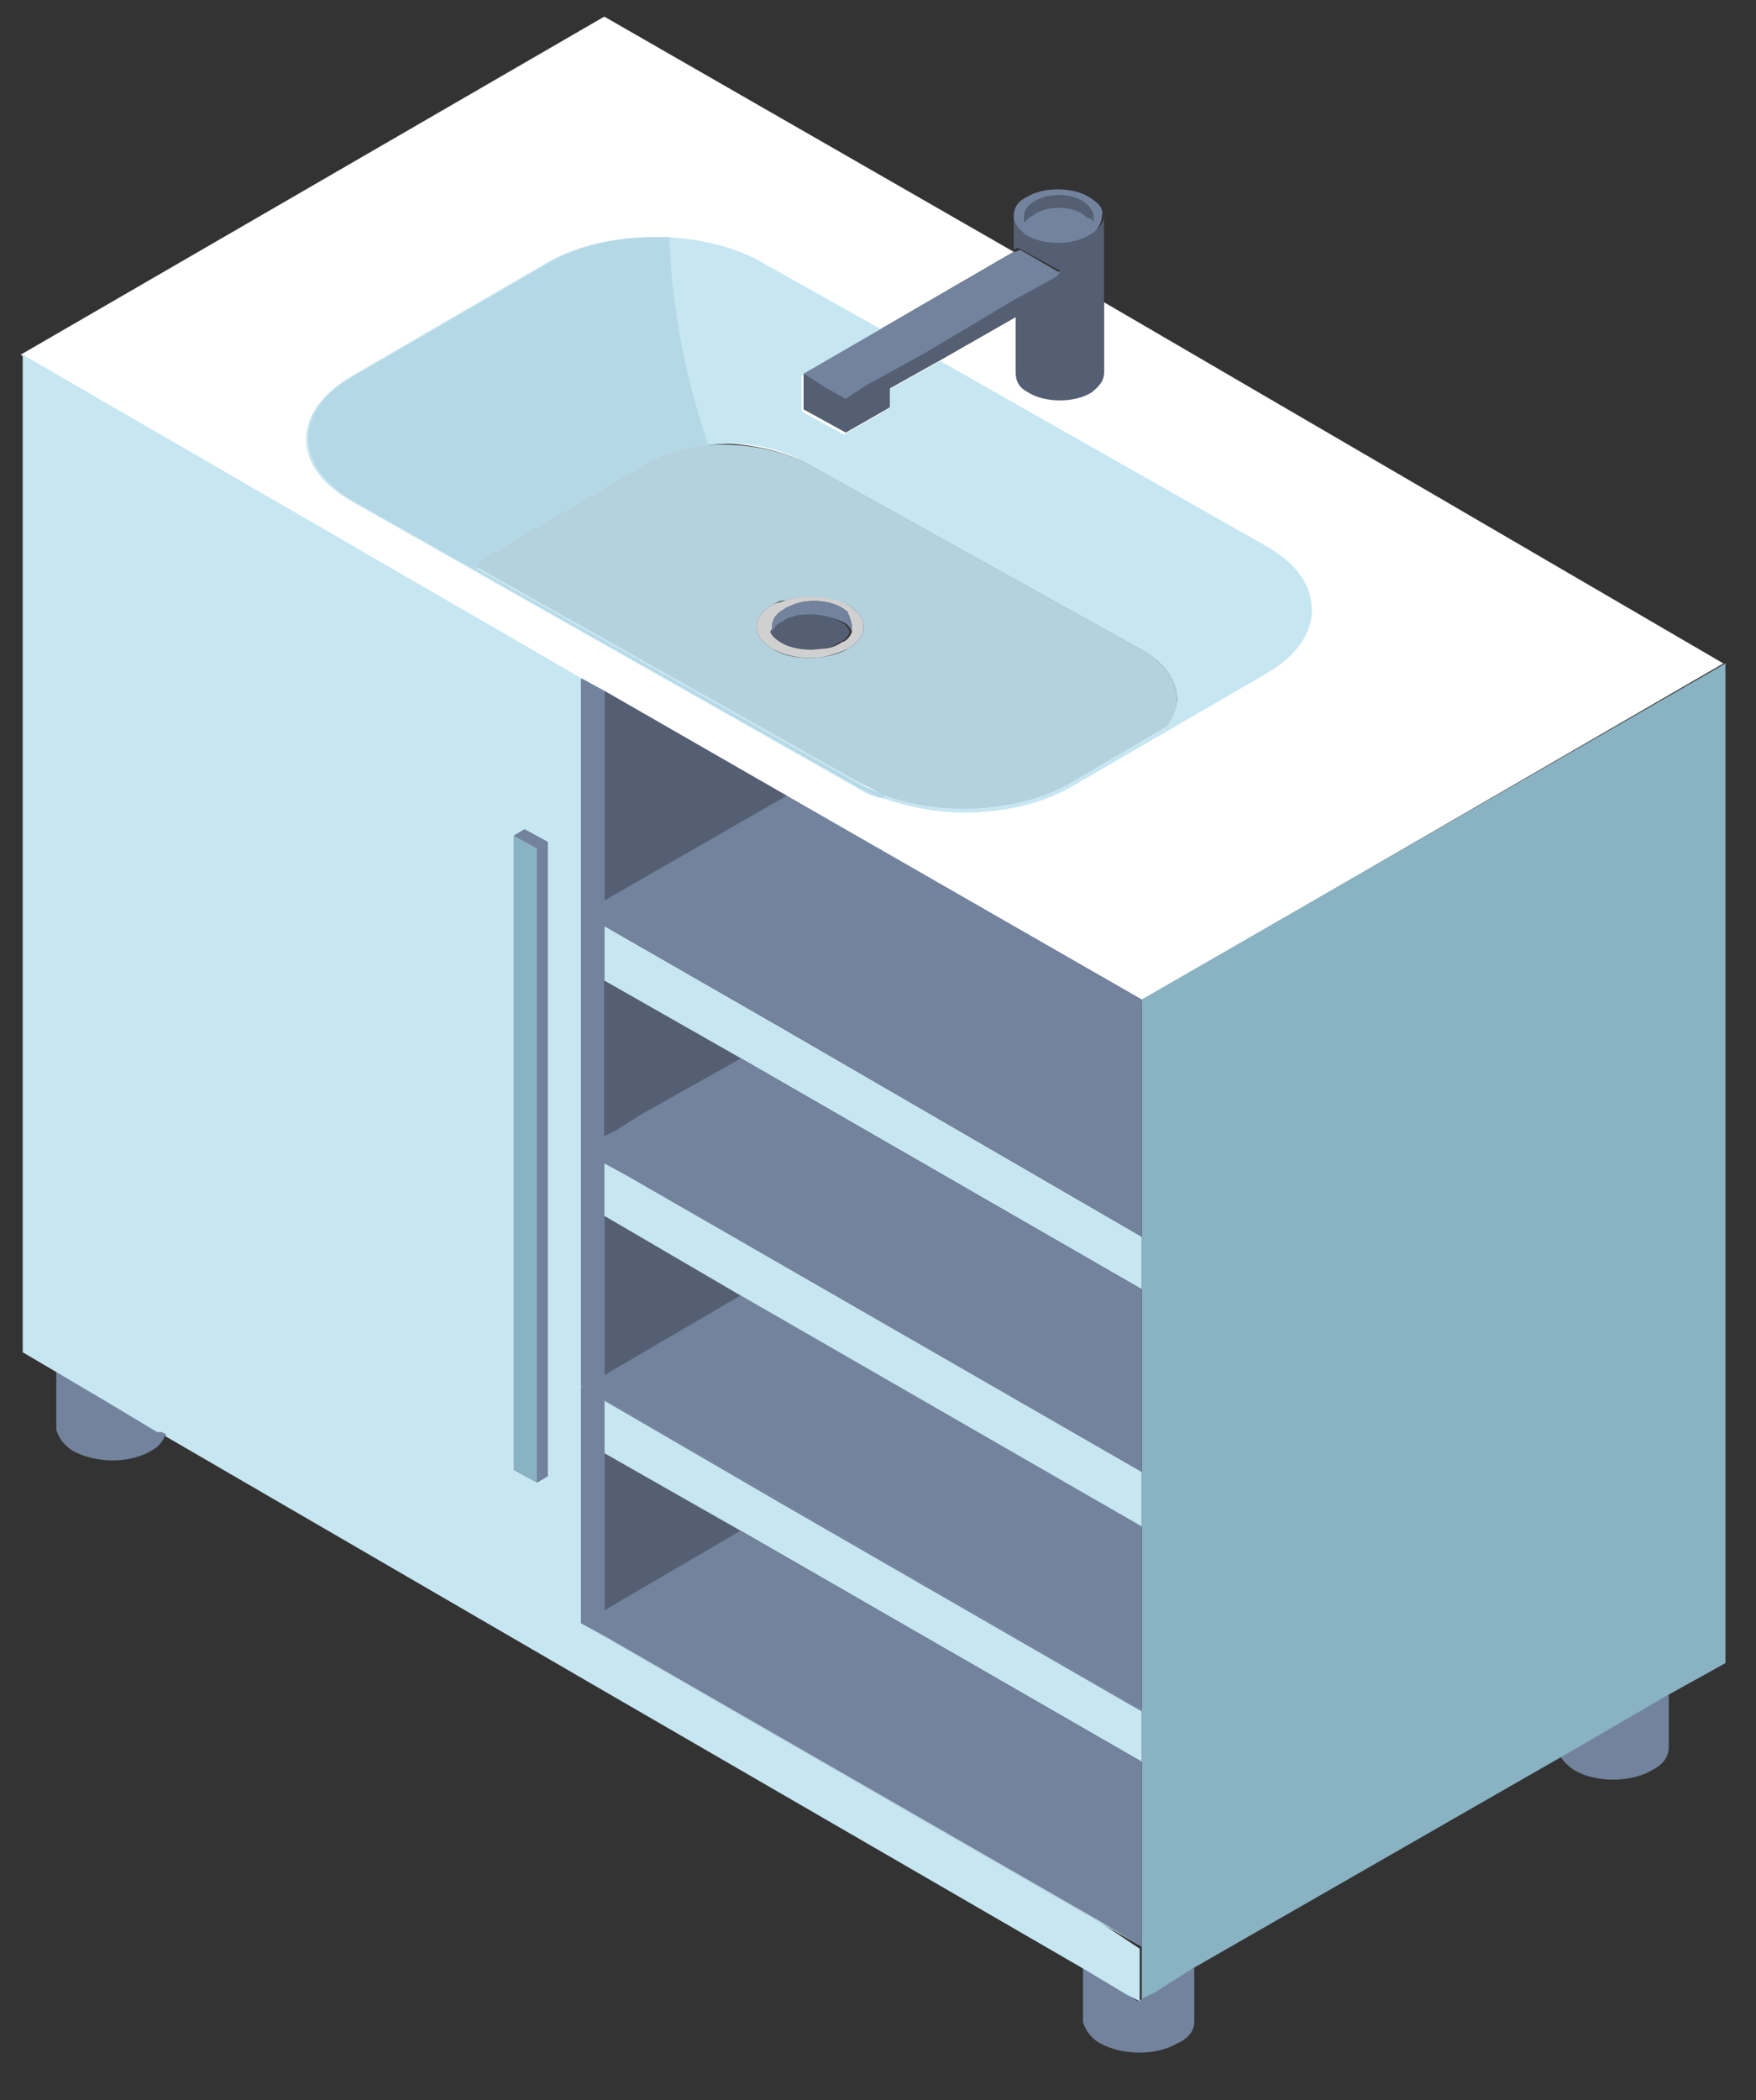 <svg xmlns="http://www.w3.org/2000/svg" width="92" height="110" viewBox="0 0 92 110">
  <rect x="0" y="0" width="92" height="110" fill="#333333" stroke="none"/>
  <g fill="none" transform="translate(.2 .1)">
    <g fill="#73839E" transform="translate(56.1 88)">
      <path d="M3.52 4.51L2.86 4.07 3.52 4.51zM3.52 1.76L1.43.55 1.54.55 3.52 1.76zM6.27 2.86L6.27 5.72C6.27 6.16 5.94 6.6 5.39 6.82 4.29 7.48 2.53 7.48 1.32 6.82.77 6.49.55 6.05.44 5.72L.44 2.86 2.64 4.18 3.3 4.62 3.96 4.29 6.27 2.86 6.27 2.86zM2.86 4.07L.55 2.86 2.86 4.07zM3.52 4.51L2.86 4.07 3.52 4.51z" transform="translate(0 12.1)"/>
      <path d="M5.83,0.66 L5.83,3.41 C5.83,3.85 5.61,4.29 4.95,4.62 C3.85,5.28 1.98,5.28 0.88,4.62 C0.55,4.4 0.33,4.18 0.11,3.85 L0.88,3.41 L3.63,1.87 L5.83,0.66 L5.83,0.66 Z" transform="translate(25.3)"/>
    </g>
    <g fill="#73839E" transform="translate(2.2 71.5)">
      <polygon points="6.27 3.3 6.27 3.52 5.83 3.3"/>
      <path d="M6.27,3.52 C6.16,3.85 5.94,4.18 5.5,4.4 C4.4,5.06 2.64,5.06 1.43,4.4 C0.88,4.07 0.66,3.63 0.55,3.3 L0.55,0.22 L2.97,1.65 L5.72,3.3 L6.27,3.52 Z"/>
    </g>
    <path fill="#C6E6F2" d="M0.77,39.6 L0.77,39.82 L0.33,39.6 L0.77,39.6 Z M22.66,37.29 L22.55,37.4 L22.55,37.29 L22.66,37.29 Z M30.91,44.88 L23.76,49.06 L23.76,40.81 L30.91,44.88 Z M30.91,32.56 L23.76,36.74 L23.76,28.38 L30.91,32.56 Z M51.92,66.66 L49.83,65.45 L22.55,49.72 L23.76,50.38 L49.94,65.45 L51.92,66.66 Z M51.92,54.23 L51.92,54.34 L33.22,43.56 L23.76,38.06 L23.76,37.95 L51.92,54.23 Z M33.33,6.38 L23.76,11.88 L23.76,0.88 L33.33,6.38 Z" transform="translate(7.7 35.2)"/>
    <path fill="#FEFFFE" d="M40.15,32.89 C40.15,33 40.15,33 40.15,32.89 C40.15,33 40.15,33 40.15,32.89 Z"/>
    <path fill="#D0D0D0" d="M44.22,31.57 C43.34,31.02 41.91,31.02 40.92,31.35 C40.7,31.46 40.48,31.46 40.26,31.57 C39.16,32.23 39.16,33.22 40.26,33.88 C41.03,34.32 42.02,34.43 42.9,34.32 C43.34,34.21 43.78,34.1 44.22,33.88 C45.32,33.22 45.32,32.23 44.22,31.57 Z M44.44,32.89 L44.44,33 C44.33,33.22 44.22,33.44 43.89,33.55 C43.56,33.77 43.23,33.88 42.79,33.88 C42.13,33.99 41.36,33.88 40.81,33.55 C40.48,33.33 40.37,33.22 40.26,33 L40.26,32.89 L40.26,32.67 C40.26,32.34 40.48,32.01 40.92,31.79 C41.03,31.68 41.14,31.68 41.36,31.57 C42.24,31.24 43.34,31.35 44,31.79 C44.11,31.9 44.22,31.9 44.22,32.01 C44.33,32.23 44.44,32.56 44.44,32.89 L44.44,32.89 Z"/>
    <path fill="#FEFFFE" d="M57.64,15.73 L57.64,19.36 C57.64,19.69 57.42,20.02 56.98,20.35 C56.1,20.9 54.56,20.9 53.68,20.35 C53.24,20.13 53.02,19.8 53.02,19.36 L53.02,16.5 L49.17,18.7 L46.42,20.24 L46.42,21.23 L44.11,22.55 L41.91,21.34 L41.91,19.47 L46.09,17.05 L52.91,13.09 L31.46,0.77 L0.88,18.48 L30.14,35.42 L31.35,36.08 L40.92,41.58 L59.51,52.36 L90.09,34.65 L57.64,15.73 L57.64,15.73 Z M42.13,24.2 L59.73,33.99 C61.6,35.09 61.93,36.63 60.94,37.84 L55.88,40.81 C53.24,42.35 49.28,42.57 46.2,41.47 C45.76,41.25 45.32,41.14 44.88,40.81 L24.75,29.48 C24.97,29.15 25.3,28.93 25.74,28.71 L33.66,24.09 C34.54,23.54 35.75,23.21 36.96,23.1 C38.83,23.1 40.7,23.43 42.13,24.2 L42.13,24.2 Z"/>
    <polygon fill="#89B2C2" points="90.2 34.65 90.2 87.01 87.23 88.66 85.14 89.87 82.5 91.41 81.73 91.85 62.37 102.96 60.28 104.28 59.62 104.61 59.62 52.25"/>
    <g transform="translate(15.4 12.1)">
      <path fill="#C6E6F2" d="M50.71,16.39 L33.66,6.71 L30.91,8.25 L30.91,9.24 L28.6,10.56 L26.4,9.35 L26.4,7.48 L30.58,5.06 L24.31,1.54 C22.99,0.77 21.23,0.33 19.36,0.22 L18.7,0.22 C16.61,0.22 14.63,0.66 13.09,1.54 L2.86,7.48 C1.32,8.36 0.44,9.57 0.44,10.78 C0.44,12.1 1.32,13.2 2.86,14.08 L29.26,29.04 C29.59,29.26 30.03,29.48 30.47,29.59 L30.58,29.59 C31.9,30.03 33.33,30.36 34.87,30.36 C36.96,30.36 38.94,29.92 40.48,29.04 L50.71,23.1 C52.25,22.22 53.13,21.01 53.13,19.8 C53.13,18.37 52.25,17.27 50.71,16.39 L50.71,16.39 Z M45.54,25.85 L40.48,28.82 C37.84,30.36 33.88,30.58 30.8,29.48 C30.36,29.26 29.92,29.15 29.48,28.82 L9.35,17.49 C9.57,17.16 9.9,16.94 10.34,16.72 L18.26,12.1 C19.14,11.55 20.35,11.22 21.56,11.11 C23.43,10.89 25.3,11.22 26.73,12.1 L44.33,21.89 C46.09,22.99 46.53,24.53 45.54,25.85 L45.54,25.85 Z"/>
      <path fill="#B5D8E6" d="M30.8,29.37 C30.8,29.48 30.69,29.48 30.69,29.59 L30.58,29.59 C30.14,29.37 29.7,29.26 29.37,29.04 L2.97,14.08 C1.43,13.2 0.55,11.99 0.55,10.78 C0.55,9.46 1.43,8.36 2.97,7.48 L13.2,1.54 C14.74,0.66 16.72,0.22 18.81,0.22 L19.47,0.22 C19.58,3.41 20.13,7.15 21.56,11.22 C20.35,11.33 19.25,11.66 18.26,12.21 L10.34,16.83 C9.9,17.05 9.57,17.27 9.35,17.6 L29.48,28.93 C29.81,29.04 30.25,29.26 30.8,29.37 L30.8,29.37 Z"/>
      <path fill="#B4D2DE" d="M35.53,10.89 L17.93,1.1 C16.5,0.33 14.52,4.78922457e-14 12.76,0.11 C11.55,0.22 10.45,0.55 9.46,1.1 L1.54,5.72 C1.1,5.94 0.77,6.16 0.55,6.49 L20.68,17.82 L22,18.48 C24.97,19.58 29.04,19.36 31.68,17.82 L36.74,14.85 C37.73,13.53 37.29,11.99 35.53,10.89 L35.53,10.89 Z M20.02,10.78 C19.69,11 19.25,11.11 18.7,11.22 C17.71,11.33 16.72,11.22 16.06,10.78 C14.96,10.12 14.96,9.13 16.06,8.47 C16.28,8.36 16.5,8.25 16.72,8.25 C17.82,7.92 19.14,8.03 20.02,8.47 C21.12,9.13 21.12,10.12 20.02,10.78 Z" transform="translate(8.8 11)"/>
    </g>
    <g transform="translate(39.6 30.8)">
      <g transform="translate(0 1.1)">
        <path fill="#D0D0D0" d="M0.55,0.99 C0.55,1.1 0.55,1.1 0.55,0.99 C0.55,1.1 0.55,1.1 0.55,0.99 Z"/>
        <path fill="#545F73" d="M4.73,1.1 C4.62,1.32 4.51,1.54 4.18,1.65 C3.85,1.87 3.52,1.98 3.08,1.98 C2.42,2.09 1.65,1.98 1.1,1.65 C0.77,1.43 0.66,1.32 0.55,1.1 C0.66,0.88 0.77,0.66 1.1,0.55 C1.32,0.44 1.54,0.33 1.87,0.22 C2.64,-6.9388939e-17 3.63,0.11 4.18,0.55 C4.51,0.66 4.62,0.88 4.73,1.1 L4.73,1.1 Z"/>
      </g>
      <path fill="#73839E" d="M4.84,2.09 L4.84,2.2 C4.73,1.98 4.62,1.76 4.29,1.65 C3.63,1.32 2.75,1.21 1.98,1.32 C1.76,1.43 1.43,1.43 1.21,1.65 C0.88,1.76 0.77,1.98 0.66,2.2 L0.66,2.09 L0.66,1.87 C0.66,1.54 0.88,1.21 1.32,0.99 C1.43,0.88 1.54,0.88 1.76,0.77 C2.64,0.44 3.74,0.55 4.4,0.99 C4.51,1.1 4.62,1.1 4.62,1.21 C4.73,1.43 4.84,1.76 4.84,2.09 Z"/>
    </g>
    <g transform="translate(41.8 9.8)">
      <path fill="#545F73" d="M15.84,0.22 L15.84,8.47 C15.84,8.8 15.62,9.13 15.18,9.46 C14.3,10.01 12.76,10.01 11.88,9.46 C11.44,9.24 11.22,8.91 11.22,8.47 L11.22,5.5 L7.37,7.7 L4.62,9.24 L4.62,10.23 L2.31,11.55 L0.11,10.34 L0.11,8.47 L1.32,9.13 L2.31,9.68 L3.3,9.13 L6.49,7.26 L11.11,4.51 L13.31,3.19 L13.53,3.08 L11.33,1.87 L11.11,1.98 L11.11,0.11 C11.11,0.44 11.33,0.77 11.77,1.1 C12.65,1.65 14.19,1.65 15.07,1.1 C15.62,0.88 15.84,0.55 15.84,0.22 L15.84,0.22 Z M11.22,2.09 L11.11,2.09 L11.22,2.09 Z" transform="translate(0 1.2)"/>
      <g transform="translate(11)">
        <path fill="#545F73" d="M4.29,1.42 L4.29,1.75 C4.29,1.64 4.18,1.53 4.07,1.53 C3.96,1.53 3.85,1.42 3.74,1.31 C3.08,0.87 1.87,0.87 1.21,1.31 C1.1,1.42 0.99,1.42 0.88,1.53 L0.66,1.75 L0.66,1.64 L0.66,1.42 C0.66,1.2 0.77,0.87 1.21,0.65 C1.87,0.21 3.08,0.21 3.74,0.65 C4.07,0.87 4.29,1.2 4.29,1.42 L4.29,1.42 Z"/>
        <path fill="#73839E" d="M4.07,0.43 C3.19,-0.12 1.65,-0.12 0.77,0.43 C0.33,0.65 0.11,0.98 0.11,1.42 C0.11,1.75 0.33,2.08 0.77,2.41 C1.65,2.96 3.19,2.96 4.07,2.41 C4.51,2.19 4.73,1.75 4.73,1.42 C4.84,1.09 4.62,0.76 4.07,0.43 Z M4.29,1.42 L4.29,1.75 C4.29,1.64 4.18,1.53 4.07,1.53 C3.96,1.53 3.85,1.42 3.74,1.31 C3.08,0.87 1.87,0.87 1.21,1.31 C1.1,1.42 0.99,1.42 0.88,1.53 L0.66,1.75 L0.66,1.64 L0.66,1.42 C0.66,1.2 0.77,0.87 1.21,0.65 C1.87,0.21 3.08,0.21 3.74,0.65 C4.07,0.87 4.29,1.2 4.29,1.42 Z"/>
      </g>
      <polygon fill="#73839E" points="13.53 4.39 13.31 4.61 11.11 5.82 6.49 8.57 3.3 10.33 2.31 10.99 1.32 10.44 .11 9.67 4.29 7.25 11.11 3.29 11.22 3.29 11.44 3.18"/>
    </g>
    <path fill="#545F73" d="M0.66,37.29 L0.55,37.4 L0.55,37.29 L0.66,37.29 Z M8.91,44.88 L1.76,49.06 L1.76,40.81 L8.91,44.88 Z M8.91,32.56 L1.76,36.74 L1.76,28.38 L8.91,32.56 Z M29.92,66.66 L27.83,65.45 L0.55,49.72 L1.76,50.38 L27.94,65.45 L29.92,66.66 Z M8.91,20.13 L3.63,23.1 L2.42,23.87 L1.76,24.2 L1.76,16.06 L8.91,20.13 Z M29.92,54.23 L29.92,54.34 L11.22,43.56 L1.76,38.06 L1.76,37.95 L29.92,54.23 Z M11.33,6.38 L1.76,11.88 L1.76,0.88 L11.33,6.38 Z" transform="translate(29.7 35.2)"/>
    <path fill="#73839E" d="M29.92,11.33 L29.92,11.44 L11.22,0.66 L11.33,0.66 L29.92,11.33 Z M29.92,23.76 L27.83,22.55 L0.55,6.82 L1.76,7.48 L27.94,22.55 L29.92,23.76 Z" transform="translate(29.7 78.1)"/>
    <g fill="#C6E6F2" transform="translate(29.7 71.5)">
      <path d="M29.92,18.04 L29.92,20.68 L8.91,8.58 L1.76,4.51 L1.76,1.76 L11.22,7.26 L29.92,18.04 Z M0.66,0.99 L0.55,1.1 L0.55,0.99 L0.66,0.99 Z"/>
      <polygon points="29.92 17.93 29.92 18.04 11.22 7.26 1.76 1.76 1.76 1.65"/>
    </g>
    <g fill="#C6E6F2" transform="translate(0 17.6)">
      <path d="M56.65,85.36 L30.25,70.07 L56.65,85.36 Z M57.53,83.05 L30.25,67.32 L30.25,17.82 L0.99,0.88 L0.99,53.13 L2.86,54.23 L5.28,55.66 L8.03,57.31 L8.47,57.31 L8.47,57.53 L30.25,70.18 L56.65,85.47 L58.85,86.79 L59.51,87.12 L59.51,84.37 L57.53,83.05 L57.53,83.05 Z M28.49,59.62 L27.94,59.95 L26.73,59.29 L26.73,26.07 L27.28,25.74 L28.49,26.4 L28.49,59.62 Z M58.96,86.57 L56.65,85.36 L58.96,86.57 Z"/>
      <path d="M59.62,84.26 L57.53,83.05 L30.25,67.32 L31.46,67.98 L57.64,83.05 L59.62,84.26 Z M59.62,87.01 L58.96,86.57 L59.62,87.01 Z"/>
    </g>
    <g transform="translate(29.7 35.2)">
      <polygon fill="#C6E6F2" points="29.92 29.48 29.92 32.23 8.91 20.13 1.76 16.06 1.76 13.2 11.33 18.7"/>
      <polygon fill="#73839E" points="1.76 24.2 2.42 23.87 3.63 23.1 8.91 20.13 29.92 32.23 29.92 41.8 2.97 26.29 1.76 25.63 1.76 36.74 8.91 32.56 29.92 44.66 29.92 54.23 1.76 37.95 1.76 49.06 8.91 44.88 29.92 56.98 29.92 66.66 27.94 65.45 1.76 50.38 .55 49.72 .55 37.4 .66 37.29 .55 37.29 .55 .22 1.76 .88 1.76 11.88 11.33 6.38 29.92 17.05 29.92 29.48 11.33 18.7 1.76 13.2"/>
    </g>
    <g transform="translate(30.8 60.5)">
      <polygon fill="#C6E6F2" points="28.82 16.5 28.82 19.36 7.81 7.26 .66 3.08 .66 .33 1.87 .99"/>
      <polygon fill="#73839E" points="28.82 28.93 28.82 29.04 10.12 18.26 .66 12.76 .66 12.65"/>
    </g>
    <g transform="translate(26.4 42.9)">
      <polygon fill="#73839E" points="2.09 1.1 2.09 34.32 1.54 34.65 1.54 1.43 .33 .77 .88 .44"/>
      <polygon fill="#89B2C2" points="1.54 1.43 1.54 34.65 .33 33.99 .33 .77"/>
    </g>
    <polygon fill="#73839E" points="30.36 72.49 30.25 72.6 30.25 72.49"/>
  </g>
</svg>
